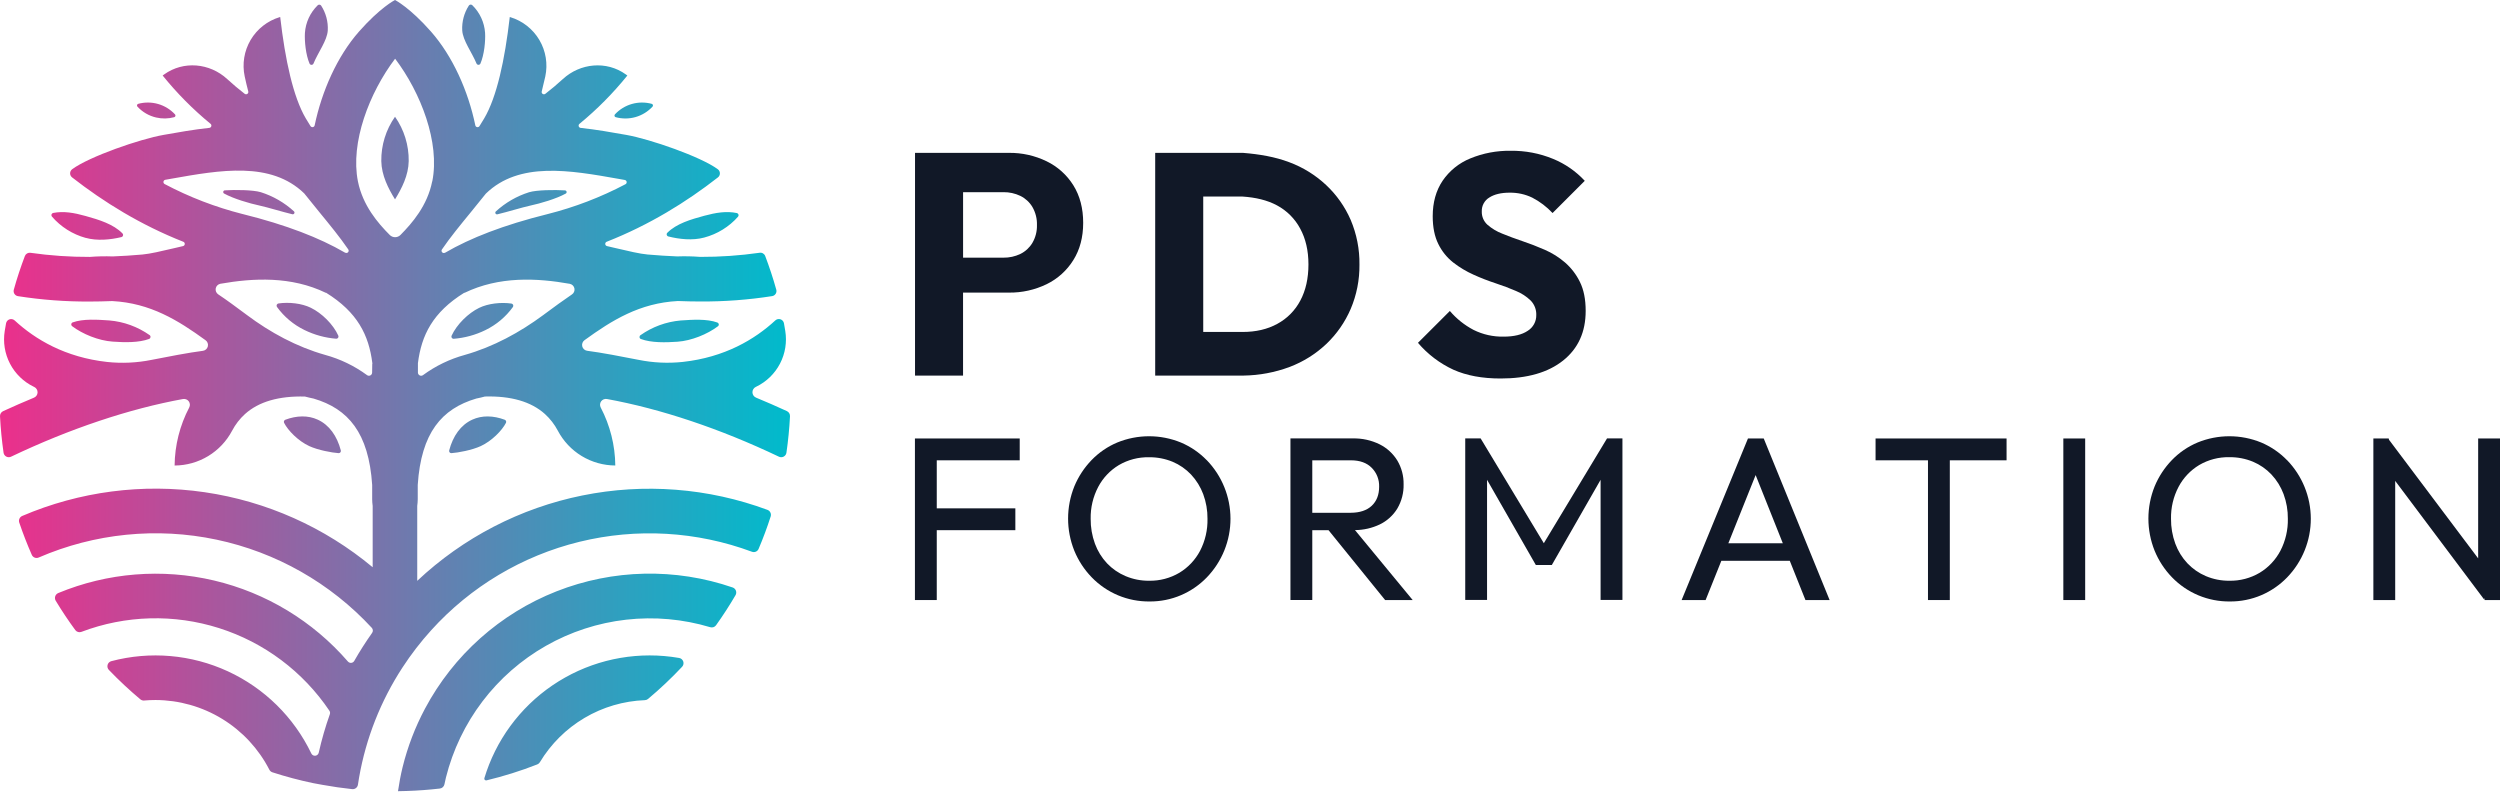 <svg width="300" height="95" viewBox="0 0 300 95" fill="none" xmlns="http://www.w3.org/2000/svg">
<path d="M88.26 71.425C87.535 72.665 86.757 73.867 85.924 75.033C85.847 75.14 85.738 75.219 85.614 75.261C85.489 75.302 85.354 75.304 85.228 75.265C81.962 74.285 78.531 73.978 75.142 74.362C71.753 74.745 68.477 75.812 65.513 77.498C62.548 79.184 59.956 81.453 57.894 84.169C55.831 86.885 54.341 89.991 53.513 93.3C53.444 93.57 53.384 93.843 53.332 94.119C53.305 94.249 53.238 94.368 53.141 94.459C53.043 94.55 52.92 94.607 52.788 94.624C51.496 94.773 50.185 94.873 48.862 94.916C48.5 94.929 48.128 94.94 47.759 94.943C47.904 93.967 48.08 92.999 48.313 92.055C48.915 89.612 49.818 87.254 51.001 85.034C54.42 78.614 60.016 73.623 66.784 70.959C73.553 68.295 81.049 68.132 87.927 70.499C88.015 70.531 88.096 70.582 88.162 70.648C88.229 70.715 88.28 70.795 88.312 70.883C88.344 70.972 88.356 71.066 88.347 71.16C88.338 71.254 88.308 71.344 88.26 71.425ZM81.48 78.953C76.787 78.142 71.957 78.973 67.805 81.307C63.652 83.64 60.431 87.334 58.683 91.765C58.475 92.294 58.289 92.833 58.123 93.381C58.113 93.416 58.113 93.454 58.121 93.489C58.13 93.525 58.148 93.558 58.173 93.585C58.199 93.611 58.23 93.631 58.265 93.641C58.3 93.652 58.338 93.654 58.373 93.646C60.45 93.148 62.491 92.506 64.479 91.727C64.607 91.676 64.715 91.584 64.785 91.466C66.102 89.276 67.944 87.448 70.144 86.148C72.344 84.848 74.833 84.116 77.386 84.019C77.525 84.014 77.659 83.963 77.765 83.874C79.205 82.668 80.571 81.377 81.857 80.008C81.935 79.923 81.988 79.819 82.011 79.706C82.033 79.594 82.025 79.477 81.987 79.369C81.948 79.261 81.882 79.165 81.793 79.091C81.704 79.018 81.598 78.971 81.484 78.953H81.48ZM57.181 7.623C57.201 7.669 57.234 7.708 57.276 7.736C57.318 7.764 57.367 7.778 57.417 7.778C57.468 7.778 57.517 7.764 57.559 7.736C57.601 7.708 57.634 7.669 57.654 7.623C58.111 6.562 58.267 4.931 58.21 3.944C58.124 2.686 57.578 1.504 56.675 0.623C56.647 0.596 56.612 0.575 56.575 0.563C56.537 0.55 56.498 0.546 56.458 0.55C56.419 0.554 56.381 0.567 56.347 0.588C56.313 0.608 56.284 0.636 56.262 0.669C55.692 1.553 55.414 2.594 55.467 3.645C55.537 4.864 56.632 6.283 57.181 7.623ZM73.787 13.73C73.764 13.756 73.748 13.787 73.74 13.821C73.732 13.854 73.733 13.889 73.743 13.923C73.752 13.956 73.77 13.986 73.795 14.011C73.82 14.035 73.85 14.052 73.883 14.062C74.666 14.275 75.492 14.269 76.272 14.046C77.051 13.822 77.755 13.389 78.305 12.793C78.329 12.768 78.345 12.736 78.353 12.703C78.36 12.669 78.359 12.634 78.35 12.601C78.34 12.567 78.322 12.537 78.297 12.513C78.273 12.488 78.243 12.471 78.209 12.461C77.427 12.248 76.6 12.254 75.821 12.477C75.041 12.701 74.338 13.134 73.787 13.73ZM56.67 50.361C55.289 50.993 54.357 52.32 53.901 54.049C53.89 54.089 53.89 54.132 53.899 54.173C53.908 54.214 53.927 54.252 53.954 54.284C53.981 54.316 54.015 54.342 54.054 54.358C54.092 54.374 54.134 54.382 54.176 54.378C54.981 54.322 56.635 54.016 57.688 53.532C59.017 52.919 60.253 51.651 60.713 50.745C60.73 50.711 60.74 50.674 60.742 50.636C60.745 50.599 60.739 50.561 60.725 50.525C60.712 50.49 60.691 50.458 60.664 50.431C60.637 50.404 60.605 50.383 60.57 50.37C59.196 49.86 57.846 49.821 56.67 50.361ZM81.68 38.457C79.938 38.609 78.269 39.222 76.843 40.233C76.806 40.261 76.778 40.298 76.76 40.34C76.743 40.382 76.737 40.428 76.743 40.473C76.749 40.518 76.766 40.561 76.794 40.597C76.822 40.633 76.859 40.662 76.901 40.679C78.159 41.15 79.886 41.105 81.294 41.007C82.968 40.891 84.879 40.112 86.154 39.151C86.191 39.124 86.219 39.087 86.236 39.045C86.254 39.002 86.26 38.956 86.254 38.911C86.248 38.866 86.23 38.823 86.202 38.787C86.174 38.751 86.137 38.723 86.095 38.706C84.828 38.24 83.092 38.361 81.685 38.457H81.68ZM80.085 27.924C80.051 27.956 80.026 27.996 80.012 28.041C79.999 28.086 79.997 28.134 80.008 28.179C80.019 28.225 80.042 28.266 80.074 28.3C80.106 28.334 80.147 28.359 80.192 28.372C81.515 28.709 83.106 28.883 84.498 28.508C86.073 28.091 87.489 27.219 88.568 25.999C88.598 25.964 88.618 25.922 88.626 25.878C88.635 25.833 88.632 25.786 88.618 25.743C88.603 25.7 88.578 25.661 88.544 25.63C88.511 25.599 88.47 25.577 88.425 25.566C87.171 25.307 85.912 25.514 84.529 25.887C82.892 26.328 81.172 26.837 80.09 27.924H80.085ZM59.693 25.717C60.871 25.439 62.674 24.879 63.611 24.678C64.863 24.408 66.748 23.859 67.892 23.228C67.93 23.207 67.96 23.173 67.978 23.133C67.996 23.093 68 23.048 67.99 23.005C67.981 22.962 67.957 22.923 67.924 22.895C67.89 22.866 67.849 22.849 67.805 22.846C66.556 22.768 64.421 22.788 63.49 23.067C62.008 23.535 60.648 24.321 59.502 25.371C59.469 25.401 59.446 25.442 59.438 25.488C59.431 25.532 59.439 25.579 59.461 25.619C59.483 25.659 59.518 25.69 59.56 25.708C59.602 25.726 59.649 25.729 59.693 25.717ZM61.377 36.428C60.124 36.246 58.582 36.413 57.496 36.944C56.199 37.577 54.819 38.914 54.187 40.293C54.17 40.334 54.164 40.378 54.169 40.422C54.174 40.465 54.189 40.507 54.214 40.543C54.239 40.579 54.273 40.608 54.312 40.628C54.352 40.648 54.395 40.657 54.439 40.656C55.762 40.55 57.053 40.197 58.245 39.614C59.559 38.976 60.695 38.023 61.55 36.839C61.575 36.802 61.59 36.76 61.595 36.715C61.599 36.671 61.592 36.627 61.575 36.586C61.558 36.545 61.531 36.509 61.496 36.481C61.461 36.454 61.42 36.435 61.377 36.428ZM94.799 49.962C94.723 51.433 94.581 52.886 94.373 54.32C94.359 54.42 94.322 54.514 94.265 54.596C94.207 54.678 94.131 54.745 94.043 54.792C93.954 54.839 93.856 54.864 93.756 54.866C93.656 54.867 93.557 54.845 93.467 54.801C86.399 51.43 79.268 49.054 72.83 47.88C72.701 47.856 72.567 47.87 72.445 47.919C72.323 47.968 72.217 48.05 72.139 48.156C72.062 48.262 72.015 48.388 72.005 48.519C71.995 48.65 72.022 48.782 72.084 48.898C73.211 51.047 73.812 53.433 73.836 55.859C72.415 55.854 71.022 55.462 69.806 54.725C68.591 53.989 67.599 52.935 66.937 51.678C66.542 50.929 66.02 50.255 65.394 49.684C63.74 48.195 61.319 47.497 58.192 47.582C57.85 47.667 57.513 47.764 57.157 47.825C53.004 49.047 50.539 51.937 50.129 58.19C50.129 58.98 50.129 59.533 50.129 59.901C50.127 60.171 50.106 60.441 50.068 60.709V69.701C55.586 64.511 62.444 60.964 69.87 59.459C77.295 57.954 84.993 58.551 92.097 61.184C92.25 61.241 92.376 61.356 92.447 61.503C92.518 61.65 92.531 61.819 92.481 61.976C92.055 63.305 91.571 64.603 91.031 65.87C90.968 66.019 90.849 66.138 90.699 66.201C90.55 66.264 90.382 66.267 90.23 66.209C83.608 63.751 76.4 63.334 69.539 65.014C62.678 66.694 56.478 70.393 51.74 75.633C50.476 77.029 49.325 78.523 48.297 80.101C45.684 84.103 43.913 88.595 43.09 93.303C43.041 93.584 42.996 93.869 42.954 94.153C42.932 94.315 42.848 94.462 42.72 94.563C42.592 94.665 42.43 94.713 42.267 94.697C41.068 94.57 39.882 94.396 38.71 94.184C38.333 94.115 37.952 94.054 37.579 93.976C35.926 93.631 34.292 93.197 32.686 92.676C32.529 92.624 32.398 92.512 32.323 92.365C31.032 89.853 29.076 87.745 26.667 86.27C24.259 84.795 21.491 84.011 18.668 84.002C18.207 84.002 17.761 84.022 17.305 84.062C17.138 84.078 16.972 84.027 16.843 83.921C15.519 82.812 14.257 81.632 13.062 80.387C12.987 80.308 12.934 80.212 12.907 80.106C12.88 80.001 12.881 79.89 12.91 79.785C12.938 79.68 12.993 79.585 13.069 79.507C13.145 79.43 13.24 79.373 13.345 79.343C18.011 78.106 22.963 78.536 27.346 80.558C31.73 82.58 35.271 86.067 37.36 90.42C37.402 90.508 37.471 90.582 37.556 90.63C37.642 90.678 37.74 90.698 37.838 90.687C37.935 90.677 38.027 90.636 38.101 90.571C38.174 90.506 38.225 90.419 38.248 90.324C38.599 88.761 39.044 87.221 39.58 85.712C39.605 85.641 39.614 85.565 39.604 85.49C39.595 85.416 39.568 85.344 39.525 85.282C36.357 80.582 31.694 77.09 26.291 75.374C20.889 73.657 15.066 73.816 9.765 75.825C9.638 75.873 9.499 75.879 9.368 75.841C9.237 75.803 9.123 75.724 9.04 75.615C8.203 74.477 7.418 73.3 6.684 72.085C6.638 72.007 6.609 71.919 6.598 71.829C6.588 71.738 6.598 71.646 6.626 71.56C6.654 71.473 6.7 71.394 6.762 71.326C6.823 71.259 6.898 71.206 6.982 71.169C12.905 68.715 19.45 68.188 25.69 69.661C31.93 71.135 37.548 74.535 41.747 79.379C41.796 79.437 41.858 79.482 41.929 79.511C41.999 79.539 42.075 79.55 42.151 79.543C42.226 79.535 42.298 79.51 42.362 79.468C42.425 79.426 42.477 79.37 42.514 79.303C43.172 78.147 43.889 77.029 44.654 75.945C44.718 75.855 44.749 75.746 44.742 75.636C44.735 75.527 44.691 75.422 44.616 75.341C39.649 69.967 33.135 66.268 25.975 64.756C18.815 63.244 11.361 63.994 4.646 66.901C4.494 66.969 4.322 66.974 4.166 66.915C4.011 66.856 3.886 66.738 3.817 66.586C3.26 65.321 2.758 64.028 2.31 62.706C2.259 62.554 2.267 62.389 2.332 62.243C2.397 62.097 2.515 61.98 2.661 61.916C9.558 58.967 17.136 57.98 24.558 59.066C31.98 60.152 38.958 63.267 44.721 68.069V60.712C44.683 60.445 44.663 60.175 44.661 59.904C44.661 59.542 44.661 58.983 44.661 58.193C44.25 51.941 41.787 49.05 37.632 47.829C37.269 47.764 36.939 47.671 36.597 47.586C33.471 47.501 31.049 48.198 29.396 49.688C28.77 50.258 28.248 50.932 27.854 51.682C27.191 52.939 26.199 53.992 24.983 54.729C23.767 55.465 22.374 55.857 20.953 55.863C20.977 53.436 21.578 51.05 22.705 48.902C22.767 48.785 22.795 48.654 22.785 48.523C22.776 48.391 22.729 48.265 22.652 48.159C22.574 48.053 22.468 47.971 22.346 47.922C22.224 47.873 22.09 47.86 21.96 47.883C15.521 49.057 8.397 51.433 1.324 54.804C1.234 54.847 1.136 54.868 1.037 54.865C0.938 54.863 0.841 54.837 0.754 54.791C0.667 54.744 0.592 54.677 0.535 54.596C0.478 54.515 0.441 54.422 0.427 54.324C0.22 52.883 0.078 51.426 0.001 49.955C-0.005 49.826 0.027 49.698 0.095 49.588C0.162 49.478 0.26 49.39 0.378 49.337C1.608 48.771 2.84 48.233 4.075 47.722C4.201 47.67 4.309 47.583 4.386 47.471C4.463 47.359 4.506 47.227 4.51 47.09C4.513 46.955 4.477 46.82 4.406 46.704C4.335 46.588 4.232 46.495 4.109 46.437L4.049 46.408C2.826 45.816 1.826 44.845 1.199 43.639C0.572 42.433 0.35 41.057 0.568 39.715C0.619 39.409 0.671 39.102 0.727 38.798C0.747 38.689 0.796 38.587 0.868 38.503C0.941 38.419 1.035 38.356 1.14 38.321C1.245 38.285 1.358 38.279 1.466 38.302C1.575 38.325 1.675 38.377 1.757 38.452C4.247 40.75 7.844 42.881 12.863 43.436C14.638 43.625 16.432 43.54 18.182 43.186C19.994 42.823 22.743 42.299 24.353 42.098C24.492 42.079 24.622 42.018 24.727 41.924C24.831 41.83 24.905 41.707 24.939 41.571C24.974 41.435 24.966 41.291 24.918 41.159C24.87 41.027 24.784 40.912 24.67 40.83C21.37 38.435 18.04 36.366 13.466 36.128C12.536 36.163 11.632 36.185 10.768 36.185C7.884 36.201 5.003 35.985 2.154 35.539C2.068 35.526 1.986 35.494 1.913 35.446C1.84 35.398 1.778 35.335 1.731 35.262C1.684 35.189 1.653 35.106 1.641 35.02C1.628 34.934 1.634 34.846 1.657 34.762C2.038 33.39 2.485 32.044 2.984 30.726C3.034 30.595 3.127 30.485 3.248 30.414C3.369 30.343 3.51 30.316 3.649 30.336C6.012 30.673 8.397 30.837 10.784 30.829C11.698 30.756 12.616 30.737 13.533 30.771C14.662 30.726 15.842 30.654 17.087 30.543C18.02 30.459 19.356 30.144 20.904 29.78L21.96 29.533C22.018 29.52 22.069 29.489 22.107 29.445C22.145 29.401 22.168 29.345 22.172 29.287C22.177 29.228 22.162 29.17 22.131 29.12C22.099 29.071 22.053 29.033 21.998 29.012C16.895 27.003 12.44 24.245 8.647 21.284C8.573 21.225 8.513 21.15 8.472 21.065C8.431 20.979 8.411 20.885 8.412 20.79C8.414 20.696 8.438 20.602 8.481 20.518C8.525 20.434 8.587 20.361 8.664 20.305C10.706 18.796 16.794 16.68 19.639 16.186C21.377 15.876 23.229 15.548 25.123 15.343C25.177 15.337 25.227 15.316 25.268 15.281C25.31 15.246 25.34 15.2 25.355 15.149C25.371 15.097 25.37 15.042 25.355 14.99C25.339 14.939 25.308 14.893 25.266 14.859C23.158 13.128 21.232 11.185 19.519 9.062L19.701 8.929C22.017 7.264 25.168 7.557 27.267 9.491C27.934 10.105 28.635 10.693 29.36 11.256C29.405 11.291 29.461 11.311 29.518 11.313C29.575 11.315 29.632 11.299 29.679 11.267C29.727 11.235 29.763 11.189 29.784 11.136C29.804 11.082 29.806 11.023 29.791 10.968C29.639 10.389 29.497 9.793 29.366 9.178C29.043 7.679 29.297 6.114 30.076 4.793C30.856 3.473 32.104 2.495 33.572 2.053L33.624 2.037C34.221 7.218 35.187 11.642 36.689 14.198C36.87 14.515 37.07 14.826 37.262 15.133C37.291 15.179 37.334 15.215 37.383 15.236C37.433 15.258 37.489 15.264 37.542 15.254C37.596 15.244 37.645 15.219 37.684 15.181C37.723 15.143 37.749 15.094 37.76 15.04C38.625 10.912 40.47 6.754 43.079 3.791C45.613 0.917 47.351 0.025 47.4 0C47.447 0.024 49.187 0.915 51.719 3.79C54.328 6.754 56.182 10.912 57.038 15.042C57.049 15.095 57.075 15.144 57.114 15.182C57.153 15.22 57.202 15.246 57.256 15.256C57.309 15.266 57.365 15.26 57.414 15.238C57.465 15.216 57.507 15.18 57.536 15.135C57.731 14.829 57.922 14.517 58.109 14.2C59.611 11.648 60.577 7.22 61.173 2.039L61.226 2.055C62.694 2.497 63.942 3.475 64.722 4.795C65.502 6.115 65.756 7.68 65.434 9.179C65.3 9.794 65.158 10.391 65.008 10.97C64.993 11.025 64.996 11.084 65.016 11.137C65.036 11.191 65.073 11.237 65.121 11.269C65.168 11.301 65.225 11.317 65.282 11.315C65.339 11.313 65.394 11.293 65.44 11.258C66.165 10.698 66.866 10.107 67.535 9.493C69.633 7.559 72.79 7.266 75.101 8.931L75.282 9.063C73.569 11.188 71.643 13.131 69.534 14.863C69.492 14.897 69.461 14.943 69.445 14.994C69.43 15.046 69.429 15.101 69.445 15.152C69.46 15.204 69.49 15.25 69.531 15.285C69.573 15.319 69.623 15.341 69.677 15.347C71.571 15.552 73.423 15.88 75.163 16.189C78.006 16.693 84.094 18.799 86.136 20.309C86.213 20.365 86.276 20.438 86.32 20.522C86.363 20.606 86.387 20.699 86.388 20.794C86.39 20.889 86.37 20.983 86.329 21.069C86.288 21.154 86.227 21.229 86.153 21.287C82.359 24.249 77.905 27.005 72.803 29.01C72.749 29.031 72.702 29.069 72.671 29.119C72.639 29.168 72.625 29.226 72.629 29.285C72.633 29.343 72.656 29.399 72.694 29.443C72.733 29.488 72.784 29.519 72.841 29.532L73.896 29.778C75.444 30.141 76.779 30.458 77.713 30.541C78.958 30.652 80.138 30.722 81.268 30.769C82.185 30.735 83.103 30.755 84.018 30.827C86.407 30.835 88.794 30.669 91.16 30.331C91.299 30.31 91.44 30.337 91.561 30.408C91.682 30.479 91.775 30.589 91.825 30.721C92.325 32.04 92.771 33.385 93.153 34.757C93.177 34.84 93.183 34.928 93.17 35.015C93.157 35.101 93.126 35.184 93.079 35.257C93.032 35.331 92.97 35.393 92.897 35.441C92.824 35.489 92.741 35.52 92.655 35.534C89.806 35.98 86.926 36.195 84.043 36.179C83.177 36.179 82.272 36.157 81.344 36.123C76.768 36.36 73.439 38.43 70.139 40.824C70.025 40.907 69.939 41.022 69.891 41.154C69.843 41.286 69.836 41.43 69.87 41.566C69.904 41.703 69.978 41.826 70.083 41.919C70.188 42.013 70.319 42.074 70.458 42.093C72.067 42.296 74.808 42.818 76.62 43.18C78.369 43.535 80.162 43.619 81.937 43.43C86.957 42.876 90.553 40.744 93.043 38.446C93.125 38.371 93.225 38.32 93.334 38.297C93.443 38.274 93.555 38.28 93.661 38.316C93.766 38.351 93.86 38.414 93.933 38.498C94.005 38.581 94.054 38.683 94.074 38.792C94.13 39.097 94.183 39.403 94.232 39.71C94.45 41.051 94.229 42.428 93.601 43.633C92.974 44.84 91.974 45.811 90.75 46.402L90.691 46.431C90.568 46.49 90.466 46.584 90.395 46.7C90.325 46.816 90.289 46.949 90.293 47.085C90.296 47.221 90.339 47.352 90.416 47.465C90.493 47.576 90.6 47.664 90.725 47.716C91.957 48.225 93.19 48.763 94.424 49.331C94.542 49.385 94.641 49.474 94.708 49.585C94.775 49.696 94.807 49.825 94.799 49.955V49.962ZM53.38 30.333H53.391L53.444 30.309C56.432 28.567 60.412 27.009 65.715 25.689C68.959 24.87 72.094 23.668 75.054 22.108C75.105 22.082 75.146 22.04 75.172 21.989C75.198 21.938 75.207 21.88 75.199 21.823C75.19 21.767 75.163 21.714 75.123 21.673C75.083 21.632 75.031 21.605 74.974 21.596L74.229 21.463C68.368 20.423 62.308 19.354 58.305 23.232C57.687 24.011 57.076 24.758 56.492 25.474C55.206 27.041 54.017 28.493 53.02 29.952C52.991 30.003 52.978 30.062 52.985 30.121C52.992 30.179 53.018 30.234 53.059 30.277C53.099 30.319 53.152 30.348 53.21 30.358C53.268 30.368 53.328 30.359 53.38 30.333ZM29.096 25.679C34.4 26.998 38.378 28.557 41.368 30.298L41.419 30.322H41.43C41.484 30.353 41.547 30.364 41.608 30.355C41.669 30.346 41.725 30.316 41.767 30.27C41.809 30.225 41.835 30.167 41.839 30.105C41.844 30.043 41.828 29.982 41.793 29.93C40.796 28.471 39.605 27.02 38.32 25.452C37.733 24.736 37.124 23.99 36.508 23.21C32.505 19.332 26.444 20.401 20.583 21.442L19.838 21.574C19.782 21.583 19.73 21.611 19.689 21.651C19.649 21.692 19.623 21.745 19.614 21.802C19.605 21.858 19.614 21.916 19.64 21.967C19.666 22.019 19.707 22.06 19.759 22.087C22.714 23.65 25.846 24.855 29.087 25.679H29.096ZM44.681 43.678C44.684 43.642 44.684 43.606 44.681 43.57C44.257 40.219 42.913 37.475 39.116 35.119L39.105 35.141C34.937 33.125 30.406 33.357 26.441 34.053C26.304 34.08 26.179 34.146 26.081 34.244C25.982 34.341 25.915 34.466 25.888 34.602C25.86 34.738 25.874 34.879 25.927 35.007C25.98 35.135 26.07 35.245 26.185 35.322C27.272 36.047 28.296 36.813 29.297 37.555L29.608 37.785C32.441 39.907 35.605 41.622 39.022 42.589C40.829 43.083 42.53 43.904 44.04 45.012C44.096 45.054 44.162 45.08 44.231 45.087C44.3 45.094 44.37 45.083 44.434 45.053C44.497 45.023 44.551 44.977 44.59 44.919C44.628 44.861 44.651 44.794 44.654 44.724C44.663 44.383 44.667 44.039 44.669 43.677L44.681 43.678ZM51.874 21.768C52.806 17.121 50.515 11.139 47.413 7.043C44.312 11.139 42.021 17.121 42.951 21.768C43.534 24.667 45.354 26.779 46.771 28.198C46.855 28.282 46.955 28.349 47.065 28.395C47.175 28.441 47.293 28.464 47.413 28.464C47.532 28.464 47.65 28.441 47.76 28.395C47.87 28.349 47.97 28.282 48.054 28.198C49.459 26.779 51.289 24.671 51.862 21.768H51.874ZM68.392 34.061C64.425 33.357 59.903 33.125 55.729 35.148L55.718 35.126C51.922 37.482 50.575 40.226 50.151 43.577C50.148 43.613 50.148 43.65 50.151 43.686C50.151 44.048 50.151 44.391 50.151 44.724C50.154 44.794 50.177 44.861 50.216 44.919C50.255 44.977 50.308 45.023 50.372 45.053C50.435 45.083 50.505 45.094 50.574 45.087C50.644 45.08 50.71 45.054 50.765 45.012C52.275 43.905 53.974 43.084 55.78 42.589C59.196 41.62 62.355 39.905 65.204 37.798L65.516 37.567C66.516 36.826 67.546 36.067 68.629 35.335C68.746 35.258 68.837 35.149 68.891 35.02C68.944 34.892 68.959 34.75 68.932 34.614C68.905 34.477 68.838 34.351 68.74 34.253C68.641 34.154 68.516 34.087 68.379 34.061H68.392ZM37.621 7.623C38.164 6.283 39.264 4.864 39.333 3.654C39.388 2.603 39.11 1.562 38.539 0.678C38.517 0.645 38.489 0.617 38.455 0.597C38.421 0.576 38.383 0.563 38.343 0.559C38.304 0.555 38.264 0.559 38.227 0.572C38.189 0.584 38.155 0.605 38.126 0.632C37.223 1.513 36.676 2.695 36.59 3.953C36.533 4.94 36.689 6.571 37.146 7.632C37.167 7.677 37.201 7.716 37.244 7.743C37.286 7.77 37.336 7.783 37.386 7.782C37.437 7.781 37.486 7.766 37.527 7.737C37.569 7.709 37.601 7.669 37.621 7.623ZM18.733 14.1C19.45 14.268 20.197 14.255 20.907 14.062C20.941 14.052 20.971 14.035 20.996 14.011C21.02 13.986 21.038 13.956 21.048 13.923C21.058 13.889 21.059 13.854 21.051 13.821C21.043 13.787 21.027 13.756 21.004 13.73C20.453 13.134 19.75 12.701 18.97 12.477C18.19 12.254 17.364 12.248 16.581 12.461C16.549 12.472 16.518 12.49 16.494 12.515C16.471 12.54 16.453 12.57 16.444 12.604C16.435 12.637 16.435 12.672 16.444 12.706C16.452 12.739 16.469 12.77 16.493 12.795C17.091 13.446 17.872 13.9 18.733 14.1ZM37.113 53.532C38.164 54.014 39.821 54.322 40.624 54.378C40.666 54.382 40.708 54.374 40.746 54.358C40.785 54.342 40.819 54.316 40.846 54.284C40.873 54.252 40.892 54.214 40.901 54.173C40.91 54.132 40.91 54.089 40.899 54.049C40.444 52.32 39.511 50.993 38.132 50.361C36.954 49.817 35.594 49.86 34.235 50.37C34.2 50.383 34.168 50.404 34.142 50.431C34.115 50.458 34.094 50.49 34.081 50.526C34.068 50.561 34.062 50.599 34.064 50.637C34.066 50.674 34.077 50.711 34.094 50.745C34.549 51.651 35.785 52.919 37.113 53.532ZM17.903 40.665C17.945 40.648 17.982 40.619 18.01 40.583C18.038 40.547 18.056 40.504 18.062 40.459C18.068 40.414 18.062 40.368 18.044 40.326C18.027 40.283 17.999 40.247 17.962 40.219C16.531 39.209 14.856 38.599 13.111 38.452C11.705 38.356 9.968 38.234 8.711 38.691C8.668 38.708 8.631 38.736 8.603 38.772C8.575 38.808 8.557 38.851 8.55 38.896C8.544 38.941 8.55 38.987 8.567 39.03C8.585 39.072 8.613 39.109 8.649 39.137C9.918 40.097 11.835 40.877 13.511 40.993C14.921 41.096 16.65 41.139 17.906 40.67L17.903 40.665ZM10.269 28.54C11.656 28.928 13.249 28.772 14.575 28.45C14.62 28.437 14.662 28.413 14.694 28.38C14.727 28.347 14.751 28.305 14.762 28.26C14.774 28.215 14.773 28.167 14.76 28.122C14.748 28.077 14.723 28.036 14.69 28.004C13.618 26.904 11.904 26.373 10.267 25.918C8.888 25.53 7.632 25.309 6.375 25.555C6.33 25.565 6.289 25.587 6.255 25.617C6.221 25.648 6.196 25.686 6.181 25.729C6.166 25.772 6.163 25.818 6.171 25.863C6.179 25.908 6.199 25.95 6.228 25.985C7.293 27.22 8.701 28.111 10.273 28.546L10.269 28.54ZM35.098 25.711C35.141 25.719 35.185 25.713 35.224 25.694C35.263 25.674 35.295 25.643 35.316 25.605C35.336 25.566 35.343 25.522 35.337 25.479C35.33 25.436 35.31 25.396 35.279 25.365C34.134 24.316 32.773 23.53 31.292 23.062C30.362 22.783 28.227 22.763 26.977 22.841C26.933 22.844 26.891 22.861 26.858 22.889C26.825 22.918 26.801 22.956 26.791 22.999C26.782 23.042 26.786 23.087 26.804 23.128C26.821 23.168 26.852 23.201 26.89 23.223C28.035 23.854 29.918 24.403 31.171 24.673C32.126 24.879 33.929 25.439 35.107 25.717L35.098 25.711ZM37.296 36.931C36.209 36.4 34.667 36.23 33.416 36.415C33.371 36.422 33.329 36.44 33.294 36.467C33.258 36.495 33.23 36.531 33.211 36.572C33.193 36.614 33.186 36.659 33.19 36.704C33.194 36.749 33.21 36.792 33.235 36.83C34.091 38.014 35.227 38.967 36.542 39.605C37.734 40.188 39.025 40.542 40.348 40.647C40.392 40.648 40.436 40.639 40.475 40.619C40.514 40.599 40.548 40.57 40.573 40.534C40.598 40.498 40.614 40.456 40.618 40.413C40.623 40.369 40.617 40.325 40.6 40.284C39.982 38.907 38.603 37.569 37.305 36.937L37.296 36.931ZM47.402 14.009C46.308 15.567 45.732 17.429 45.756 19.332C45.785 21.037 46.592 22.614 47.402 23.926C48.21 22.614 49.018 21.037 49.045 19.332C49.07 17.429 48.495 15.567 47.402 14.009Z" fill="url(#paint0_linear_30_1287)"/>
<path d="M125.594 19.354C124.183 18.669 122.631 18.324 121.063 18.344H109.803V45.069H115.566V35.112H121.063C122.631 35.133 124.183 34.788 125.594 34.104C126.917 33.461 128.031 32.455 128.805 31.204C129.589 29.948 129.982 28.461 129.982 26.742C129.982 24.999 129.589 23.499 128.805 22.242C128.029 20.996 126.916 19.994 125.594 19.354ZM123.89 29.14C123.548 29.717 123.044 30.181 122.44 30.476C121.807 30.778 121.111 30.93 120.409 30.92H115.57V23.06H120.409C121.111 23.051 121.806 23.203 122.44 23.506C123.044 23.8 123.548 24.264 123.89 24.841C124.27 25.502 124.459 26.255 124.434 27.016C124.453 27.761 124.264 28.497 123.889 29.14H123.89Z" fill="#111827"/>
<path d="M159.134 22.204C157.855 21.006 156.349 20.074 154.705 19.464C153.014 18.825 151.169 18.507 149.167 18.344H138.623V45.069H149.241C151.12 45.042 152.98 44.694 154.741 44.039C156.381 43.42 157.881 42.482 159.154 41.279C160.405 40.09 161.402 38.659 162.083 37.073C162.797 35.394 163.154 33.585 163.134 31.761C163.16 29.917 162.802 28.088 162.083 26.391C161.396 24.809 160.392 23.384 159.134 22.204ZM156.041 36.065C155.419 37.251 154.458 38.224 153.281 38.861C152.092 39.514 150.696 39.838 149.094 39.835H144.388V23.585H149.091C150.667 23.689 152.05 24.008 153.241 24.646C154.421 25.277 155.388 26.244 156.019 27.424C156.681 28.638 157.013 30.071 157.014 31.723C157.014 33.401 156.69 34.848 156.041 36.065Z" fill="#111827"/>
<path d="M189.585 33.825C189.152 32.938 188.546 32.147 187.802 31.498C187.076 30.872 186.259 30.36 185.38 29.977C184.492 29.59 183.604 29.245 182.714 28.944C181.825 28.644 181.011 28.341 180.273 28.038C179.62 27.789 179.017 27.426 178.49 26.967C178.269 26.766 178.094 26.519 177.977 26.244C177.86 25.969 177.805 25.671 177.814 25.372C177.802 25.038 177.879 24.707 178.039 24.413C178.198 24.119 178.433 23.873 178.72 23.701C179.324 23.314 180.137 23.12 181.159 23.12C182.1 23.107 183.03 23.312 183.878 23.72C184.787 24.192 185.608 24.816 186.306 25.564L190.172 21.699C189.114 20.558 187.82 19.66 186.381 19.069C184.762 18.401 183.024 18.069 181.274 18.094C179.614 18.067 177.966 18.379 176.431 19.013C175.083 19.562 173.927 20.496 173.107 21.699C172.32 22.876 171.926 24.29 171.926 25.941C171.926 27.27 172.15 28.384 172.6 29.283C173.021 30.146 173.631 30.904 174.385 31.498C175.136 32.082 175.955 32.574 176.824 32.962C177.688 33.354 178.572 33.698 179.472 33.993C180.348 34.281 181.162 34.588 181.913 34.914C182.578 35.183 183.183 35.579 183.697 36.08C183.916 36.309 184.086 36.58 184.199 36.876C184.312 37.172 184.364 37.488 184.353 37.805C184.361 38.184 184.27 38.558 184.088 38.891C183.907 39.224 183.642 39.504 183.32 39.702C182.631 40.165 181.674 40.396 180.449 40.396C179.193 40.425 177.949 40.147 176.824 39.588C175.741 39.019 174.777 38.248 173.983 37.317L170.155 41.139C171.324 42.512 172.778 43.614 174.416 44.369C175.986 45.07 177.87 45.42 180.067 45.42C183.271 45.42 185.774 44.701 187.577 43.262C189.379 41.823 190.281 39.839 190.281 37.31C190.281 35.915 190.049 34.753 189.585 33.825Z" fill="#111827"/>
<path d="M111.887 52.617H109.791V72.005H112.411V63.621H121.842V61.002H112.411V55.237H122.366V52.617H112.411H111.887Z" fill="#111827"/>
<path d="M144.804 55.218C143.924 54.312 142.87 53.593 141.707 53.101C139.26 52.1 136.518 52.1 134.07 53.101C132.911 53.589 131.863 54.306 130.989 55.21C130.108 56.122 129.407 57.191 128.921 58.362C127.921 60.843 127.921 63.616 128.921 66.097C129.408 67.279 130.114 68.359 131.004 69.277C131.904 70.207 132.983 70.943 134.177 71.442C135.37 71.94 136.653 72.19 137.947 72.177C139.249 72.187 140.539 71.928 141.736 71.414C142.894 70.916 143.941 70.194 144.817 69.288C146.642 67.398 147.661 64.873 147.658 62.245C147.656 59.618 146.632 57.095 144.803 55.209L144.804 55.218ZM144.012 66.091C143.441 67.181 142.581 68.094 141.528 68.73C140.427 69.381 139.167 69.713 137.889 69.689C136.921 69.699 135.962 69.51 135.07 69.134C134.23 68.781 133.472 68.259 132.843 67.599C132.206 66.919 131.713 66.118 131.393 65.243C131.044 64.287 130.87 63.275 130.88 62.257C130.855 60.923 131.166 59.606 131.787 58.425C132.357 57.346 133.211 56.443 134.257 55.814C135.355 55.171 136.609 54.844 137.881 54.87C138.853 54.858 139.816 55.043 140.714 55.413C141.554 55.766 142.311 56.291 142.936 56.954C143.569 57.633 144.062 58.431 144.386 59.301C144.736 60.247 144.91 61.249 144.899 62.258C144.927 63.589 144.622 64.906 144.012 66.09V66.091Z" fill="#111827"/>
<path d="M165.568 62.934C166.445 62.511 167.181 61.844 167.687 61.011C168.199 60.133 168.457 59.129 168.432 58.112C168.45 57.116 168.192 56.135 167.687 55.277C167.177 54.441 166.443 53.765 165.568 53.325C164.566 52.829 163.458 52.584 162.34 52.61H154.854V72.001H157.474V63.621H159.423L166.215 72.005H169.521L162.598 63.612C163.626 63.607 164.64 63.375 165.568 62.934ZM157.474 55.237H162.096C163.183 55.237 164.022 55.539 164.613 56.144C164.906 56.441 165.135 56.794 165.287 57.182C165.439 57.57 165.51 57.985 165.497 58.402C165.497 59.368 165.203 60.131 164.613 60.689C164.023 61.247 163.178 61.529 162.076 61.533H157.474V55.237Z" fill="#111827"/>
<path d="M209.756 52.617L201.794 72.009H204.672L206.561 67.297H214.774L216.655 72.009H219.555L211.648 52.617H209.756ZM207.4 65.194L210.677 57.008L213.939 65.194H207.4Z" fill="#111827"/>
<path d="M225.068 55.237H231.357V72.005H233.977V55.237H240.788V52.617H225.068V55.237Z" fill="#111827"/>
<path d="M250.221 52.617H247.601V72.005H250.221V52.617Z" fill="#111827"/>
<path d="M274.441 55.218C273.56 54.312 272.507 53.593 271.344 53.101C268.896 52.1 266.154 52.1 263.707 53.101C262.548 53.589 261.5 54.306 260.626 55.21C259.745 56.122 259.043 57.191 258.558 58.362C257.558 60.843 257.558 63.616 258.558 66.097C259.044 67.279 259.751 68.359 260.64 69.277C261.54 70.207 262.62 70.943 263.813 71.442C265.007 71.94 266.29 72.19 267.583 72.177C268.886 72.187 270.177 71.927 271.375 71.414C272.532 70.916 273.579 70.194 274.456 69.288C276.281 67.398 277.3 64.873 277.297 62.245C277.294 59.618 276.27 57.095 274.441 55.209V55.218ZM273.649 66.091C273.077 67.181 272.218 68.094 271.164 68.73C270.064 69.381 268.804 69.713 267.525 69.689C266.558 69.699 265.599 69.51 264.707 69.134C263.868 68.779 263.112 68.254 262.485 67.592C261.848 66.912 261.355 66.111 261.035 65.236C260.686 64.279 260.512 63.268 260.522 62.249C260.497 60.916 260.808 59.598 261.429 58.418C261.999 57.339 262.854 56.436 263.901 55.806C264.998 55.163 266.253 54.836 267.525 54.862C268.496 54.85 269.46 55.035 270.358 55.406C271.198 55.759 271.955 56.283 272.58 56.947C273.214 57.625 273.706 58.423 274.03 59.293C274.38 60.24 274.554 61.242 274.542 62.251C274.57 63.585 274.262 64.905 273.649 66.09V66.091Z" fill="#111827"/>
<path d="M297.379 52.617V67.005L286.683 52.776L286.643 52.617H284.804V72.005H287.424V57.708L298.075 71.909L298.092 71.749L298.16 72.005H300V52.617H297.379Z" fill="#111827"/>
<path d="M186.219 67.8L192.071 57.577V71.992H194.692V52.604H192.847L185.259 65.185L177.673 52.604H175.828V71.992H178.446V57.577L184.3 67.8" fill="#111827"/>
<defs>
<linearGradient id="paint0_linear_30_1287" x1="0.001" y1="47.472" x2="94.799" y2="47.472" gradientUnits="userSpaceOnUse">
<stop stop-color="#EC2F8B"/>
<stop offset="0.35" stop-color="#9662A3"/>
<stop offset="0.8" stop-color="#2BA2C0"/>
<stop offset="1" stop-color="#00BBCC"/>
</linearGradient>
</defs>
</svg>
